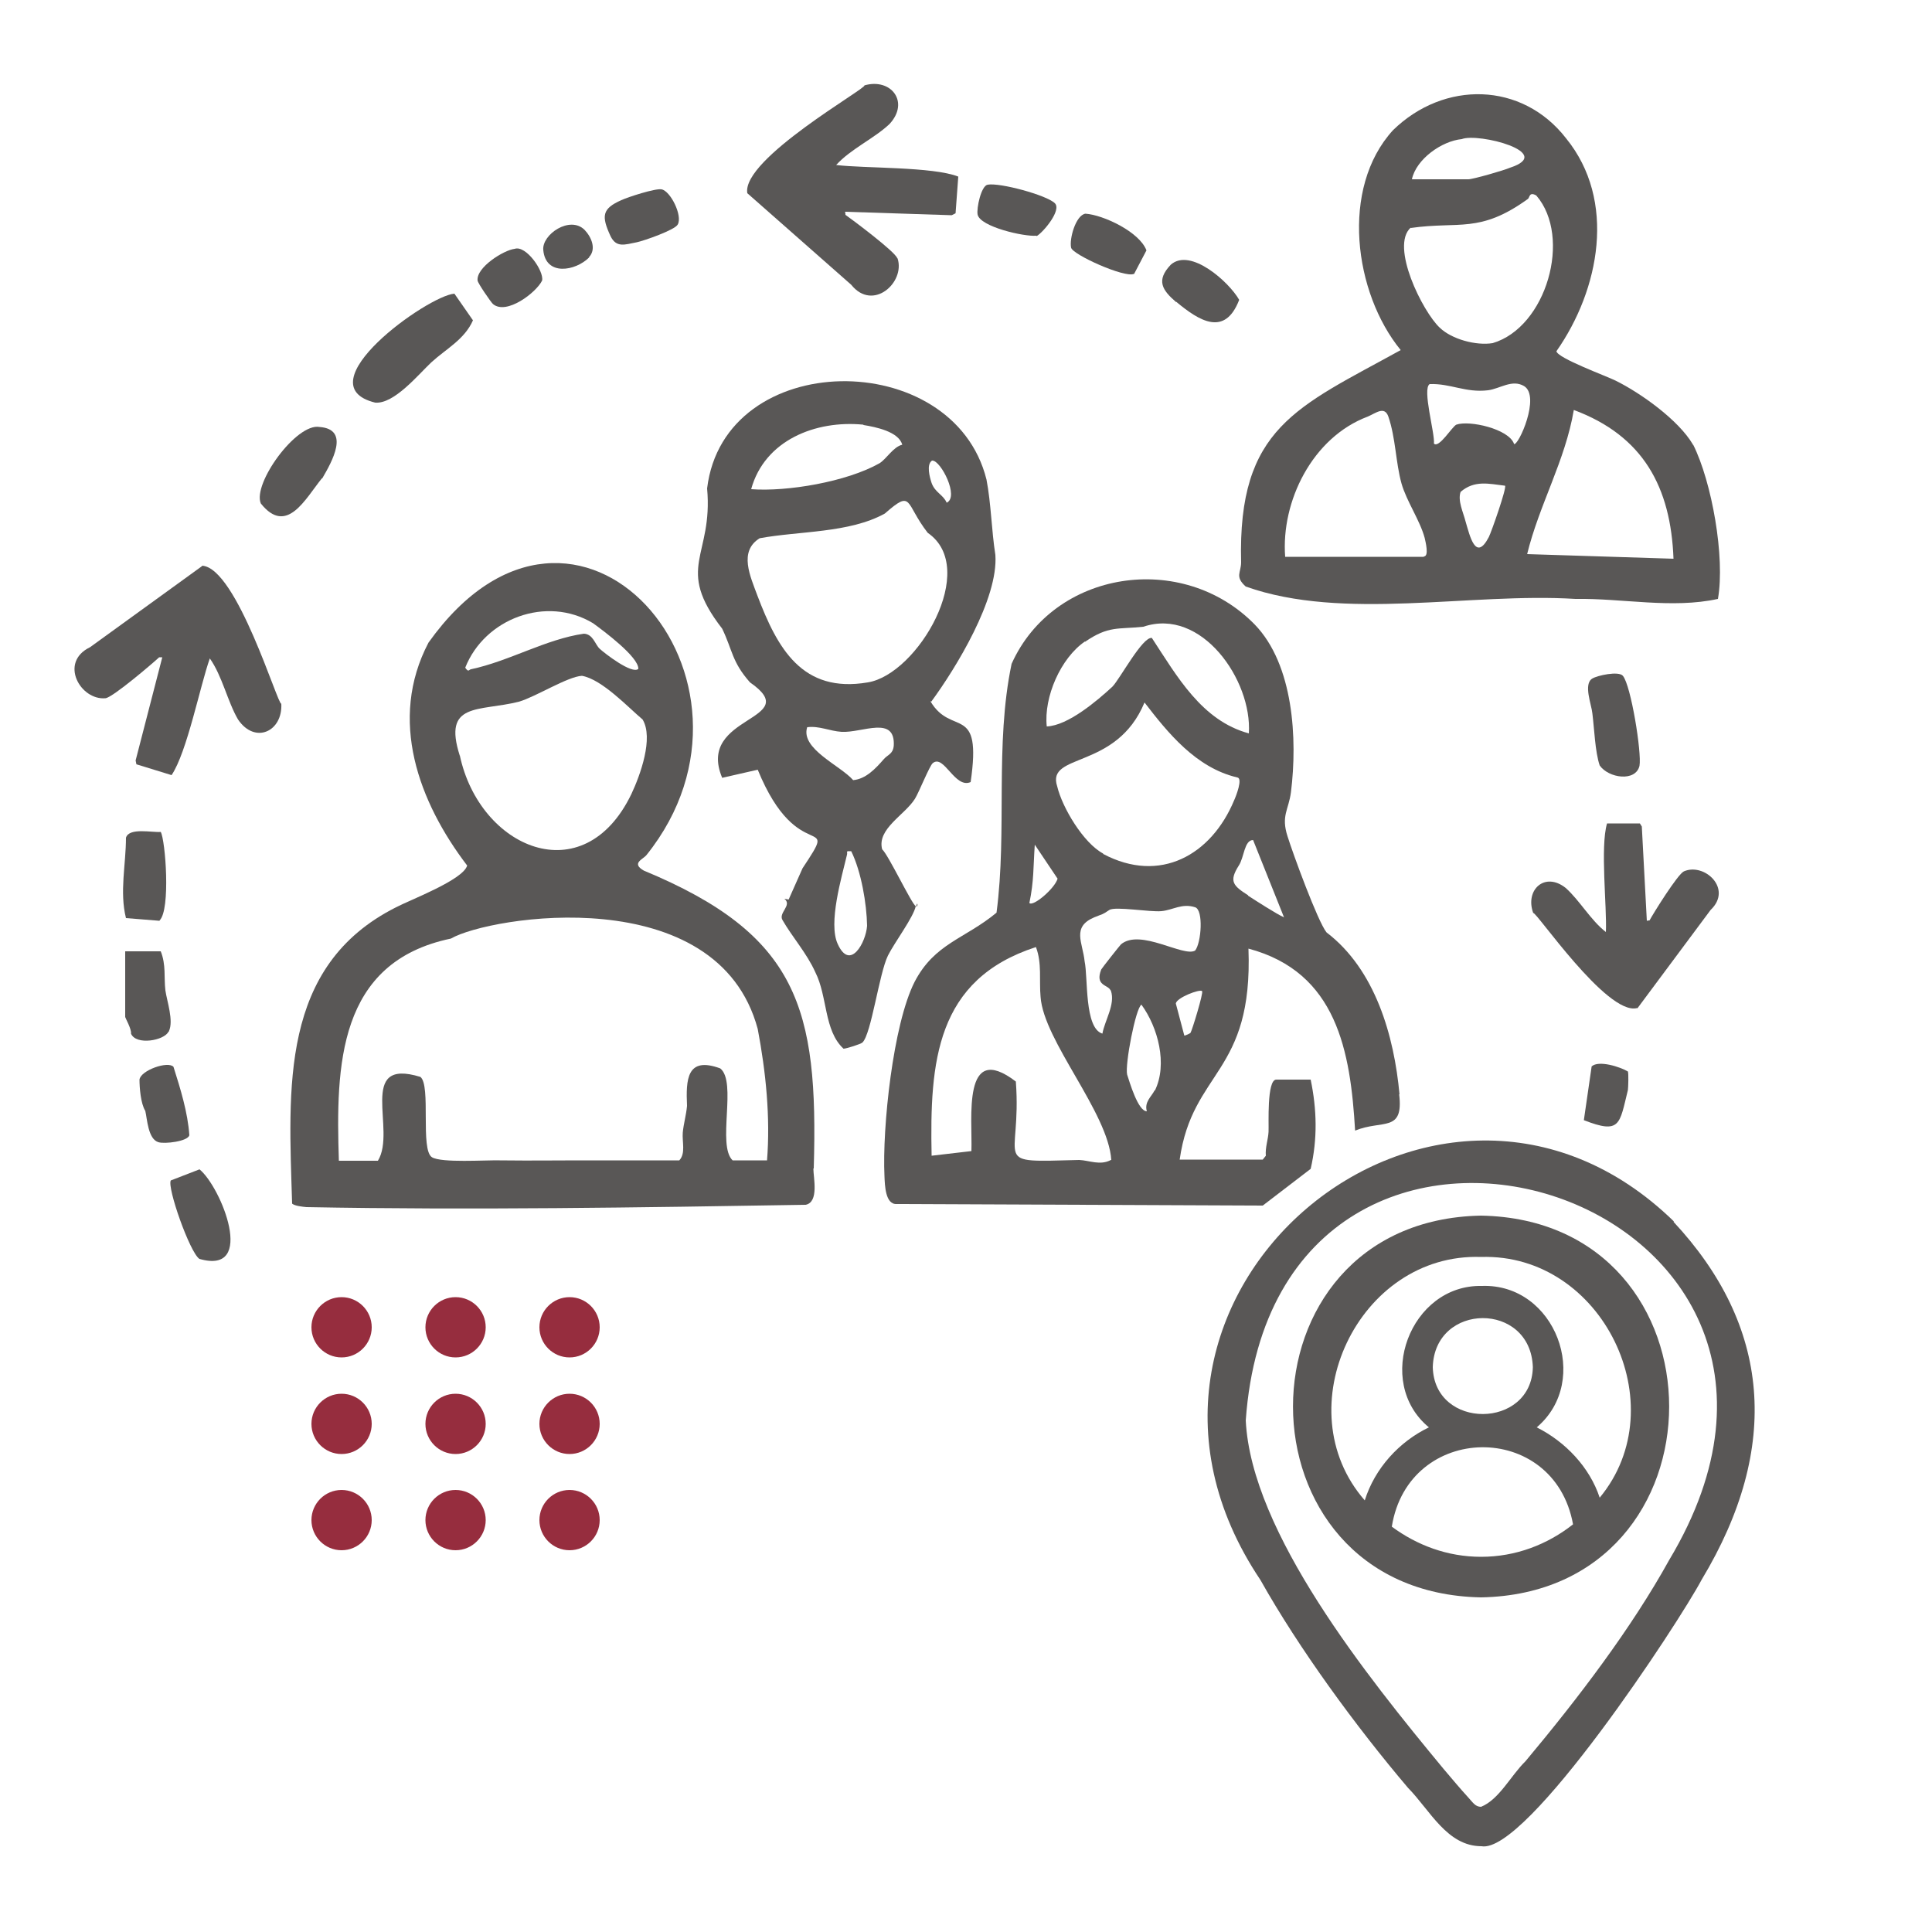 <?xml version="1.0" encoding="UTF-8"?> <svg xmlns="http://www.w3.org/2000/svg" id="Warstwa_1" version="1.1" viewBox="0 0 500 500"><defs><style> .st0 { fill: #595756; } .st1 { fill: #962d3e; } </style></defs><g><path class="st1" d="M139.6,393.4c0-4.3,3.5-7.8,7.8-7.8s7.8,3.5,7.8,7.8-3.5,7.8-7.8,7.8-7.8-3.5-7.8-7.8"></path><path class="st1" d="M110.1,393.4c0-4.3,3.5-7.8,7.8-7.8s7.8,3.5,7.8,7.8-3.5,7.8-7.8,7.8-7.8-3.5-7.8-7.8"></path><path class="st1" d="M80.6,393.4c0-4.3,3.5-7.8,7.8-7.8s7.8,3.5,7.8,7.8-3.5,7.8-7.8,7.8-7.8-3.5-7.8-7.8"></path><path class="st1" d="M139.6,368.5c0-4.3,3.5-7.8,7.8-7.8s7.8,3.5,7.8,7.8-3.5,7.8-7.8,7.8-7.8-3.5-7.8-7.8"></path><path class="st1" d="M110.1,368.5c0-4.3,3.5-7.8,7.8-7.8s7.8,3.5,7.8,7.8-3.5,7.8-7.8,7.8-7.8-3.5-7.8-7.8"></path><path class="st1" d="M80.6,368.5c0-4.3,3.5-7.8,7.8-7.8s7.8,3.5,7.8,7.8-3.5,7.8-7.8,7.8-7.8-3.5-7.8-7.8"></path><path class="st1" d="M139.6,343.5c0-4.3,3.5-7.8,7.8-7.8s7.8,3.5,7.8,7.8-3.5,7.8-7.8,7.8-7.8-3.5-7.8-7.8"></path><path class="st1" d="M110.1,343.5c0-4.3,3.5-7.8,7.8-7.8s7.8,3.5,7.8,7.8-3.5,7.8-7.8,7.8-7.8-3.5-7.8-7.8"></path><path class="st1" d="M80.6,343.5c0-4.3,3.5-7.8,7.8-7.8s7.8,3.5,7.8,7.8-3.5,7.8-7.8,7.8-7.8-3.5-7.8-7.8"></path></g><path class="st0" d="M362.2,283.3c-1.4-15.3-6.3-32.4-18.9-42-2.3-2.9-8.7-20.4-10.1-24.9-1.7-5.3.3-6.8.9-11.4,1.7-13.7.7-33-9.4-43.4-18.7-19.1-52-14.1-62.9,10.2-4.4,21-1.1,43.1-3.9,64.4-8.2,6.8-16,7.9-21.2,17.9-5.6,11-8.4,37.8-7.8,50.3.1,2.3.2,7.4,3.2,7.2l94.7.4,12.4-9.5c1.8-7.8,1.6-15.4,0-23.1h-8.9c-2.5,0-1.9,11.6-2,13.5-.1,2-.9,4.1-.7,6.2l-.8,1h-21.5c3.3-23.2,19-22.1,17.8-54.6,22.9,6.1,26.4,26.6,27.6,47.1,7.1-2.9,12.6.6,11.4-9.4h.1ZM280.8,166.1c6.1-4.2,8.5-3.2,15.1-3.9,15-5.1,28.2,13.8,27.3,27.6-12.2-3.3-18.6-14.8-25.1-24.7-2.4-.4-8.2,10.5-10.2,12.6-3.9,3.6-11.5,10.1-17,10.3-.8-7.6,3.6-17.7,9.9-22h0ZM273.7,227.4c-.7,2.5-6.3,7.3-7.3,6.3,1.2-5.7,1-9.4,1.4-15.1M287.5,300.2c-2.8,1.5-5.6.1-8.2,0-23.5.6-14.8,1.2-16.4-20.3-14-10.7-11.2,9.7-11.5,18l-10.3,1.2c-.5-24.3,1.1-45.6,27-54,1.6,4.2.8,8.6,1.2,12.9.8,11.4,17.5,29.9,18.3,42.2h0ZM287.5,256.4c1.2,3.5-1.6,7.7-2.2,11.1-4.7-1.4-3.7-14.5-4.6-18.7-.5-4.9-3.4-8.9,2.5-11.4,2.4-1,1.8-.5,3.9-1.9,1.5-1,10.6.6,13.5.3,3-.3,5.3-2.1,8.7-1,2.2.7,1.6,9.2,0,11.2-3,1.8-14.2-5.8-19.2-1.6-.3.3-4.9,6.1-5.1,6.5-1.7,4.3,1.8,3.9,2.4,5.4h.1ZM298.8,282.2c-.8,1.6-2.7,3-2,5.4-2.3,0-4.5-7.7-5.1-9.5-.6-2.6,2.2-17.2,3.7-18.1,4.3,5.9,6.8,15.4,3.5,22.2h-.1ZM308.1,267.3c0,.1-1.5.8-1.6.7l-2.2-8.3c.2-1.5,6.2-3.8,6.8-3.2.4.4-2.6,10.2-3,10.8h0ZM285.5,220.9c-5.1-2.7-10.6-11.9-11.9-17.4-2.9-8.8,15.3-4.1,22.6-21.7,6,7.8,13.3,16.9,24,19.4,1.5.2-.3,4.8-.8,5.9-5.9,14.2-19.2,21.7-33.9,13.9h0ZM323,231.7c-3.9-2.5-5-3.6-2.4-7.7,1.4-2.1,1.4-6.6,3.7-6.6l8,20c-1.7-.7-7.6-4.5-9.3-5.6h0Z"></path><path class="st0" d="M438.1,115c-3.7-6.3-13.5-13.3-20-16.5-2.4-1.2-15-5.8-15.3-7.6,11.2-16,15.6-39,2.5-55.1-11.4-14.7-31.6-15-44.8-2.1-13.7,15-10.1,42.1,2,56.9-26.8,14.8-42.2,20-41.3,54.9,0,2.7-1.7,3.7,1.2,6.3,25.4,9,58,1.5,85.3,3.2,12.2-.2,25,2.6,36.9,0,1.9-10.8-1.6-30.3-6.4-39.9h-.1ZM378.3,36c4.3-1.7,24.4,3.5,12.5,7.4-1.6.7-9.6,3-10.8,3h-14.6c1.1-5.2,7.7-9.9,12.9-10.4ZM365.1,59c12.6-1.8,17.8,1.5,30.3-7.5.5-.3.3-2,2.2-.9,9.3,10.8,2.6,34.1-11.3,38.2-4.3.7-10.6-1-13.7-4-4.4-4.1-12.9-21.1-7.5-25.9h0ZM368.5,144.1h-35.9c-1.1-14.3,7-30.9,21.4-36.3,2.1-.9,4.3-2.8,5.3,0,1.9,5.5,1.9,11.9,3.4,17.3,1.3,4.6,4.8,9.6,6,14.1.2.9,1.2,4.8-.2,4.8h0ZM385.3,139c-3.4,6.5-4.9-.3-6-4-.6-2.4-2.1-5.4-1.3-7.7,3.6-3.1,7.3-2.1,11.5-1.6.5.5-3.5,11.9-4.2,13.3ZM391.8,114.8c-1.4-3.8-11.5-6.1-14.9-4.9-1.1.5-4.5,6.2-5.8,4.9.3-2.6-3.1-14.2-1.1-15.4,5.4-.2,9.3,2.3,15.1,1.6,3.1-.4,6.2-2.9,9.3-1.1,4.4,2.6-1.5,15.7-2.6,15h0ZM395.2,143.5c3.1-12.8,9.9-24.3,12.1-37.4,18,6.7,25.1,20,25.8,38.5l-37.9-1.2h0Z"></path><path class="st0" d="M237.1,234.6c.5.2.4-1.7,0,0h0Z"></path><path class="st0" d="M241,181.6c6.4-8.7,17.4-26.7,16.6-38-1-6.3-1.1-13.3-2.3-19.5-8.6-34.5-67.9-34.1-72.3,2.3,1.6,17.7-8.5,20.3,3.9,36.3,2.7,5.6,2.5,8.6,7.2,13.9,14.4,10-14.1,8.3-7.2,24.7l9.2-2.1c10.5,25.7,21.5,10.6,11.6,25.5l-3.6,8.1-1.1-.2c2.1,1.7-1.6,3.6-.5,5.5,2.6,4.5,6.3,8.6,8.5,13.5,3.2,6.3,2.2,15.1,7.3,19.8.7,0,4.5-1.2,4.9-1.6,2.3-2.2,4.3-17.8,6.6-22.5,1.7-3.4,6.6-9.9,7.2-12.8-1-.4-7.1-13.3-8.7-14.7-1.4-5.3,5.9-8.9,8.5-13.1,1-1.6,3.8-8.6,4.6-9.2,2.9-2.4,5.7,6.7,9.8,4.9,3-20.6-4.9-11.6-10.4-20.9h.2ZM241.3,119.2c2.2,0,7,9.4,3.7,10.9-.9-2.1-3-2.6-3.9-5.1-.5-1.5-1.4-4.8.1-5.8h0ZM223.5,110c3.1.5,9.1,1.7,10,5.1-2.3.5-4.1,3.7-5.9,4.8-8.5,4.8-23.9,7.4-33.2,6.7,3.5-12.7,16.7-17.9,29-16.7h0ZM224.4,239.6c-.3,4.3-4.4,11.8-7.6,4.7-2.5-5.4,1-17.2,2.4-23.1.2-.8-.5-1,1.1-.9,2.6,5.3,4,13.6,4.1,19.3ZM231.3,193c-.2,2.2-1.6,2.3-2.6,3.5-2.1,2.4-4.6,5.1-7.9,5.4-3.3-3.8-13.7-8.1-11.9-13.7,3.1-.4,5.8,1,8.9,1.2,5.4.3,14-4.4,13.5,3.7h0ZM224.6,176.6c-17,2.9-23.4-8.8-28.6-22.5-1.8-4.9-4.9-11.4.6-14.8,10.2-1.9,23.2-1.3,32.4-6.4,7.3-6.4,5.1-2.7,11.1,5,13.4,9.2-2.6,36.6-15.5,38.7Z"></path><path class="st0" d="M232.2,66.8c-.7-1.8-11.7-10-13.4-11.2,0-.2,0-.4-.1-.8l27.6.9,1-.5.7-9.5c-6.6-2.6-24.3-2.1-31.6-3,3.7-4.1,9.9-6.9,13.8-10.6,5.3-5.7.4-12-6.5-10,.9.6-31.8,19-30.3,27.9l26.9,23.7c5.6,7,14-.6,12-6.8h0Z"></path><path class="st0" d="M423.8,260.9l18.9-25.4c5.8-5.5-1.6-12.3-6.9-10-1.6.7-8,11-8.9,12.7-.1,0-.3,0-.7.1l-1.3-24.4-.5-.8h-8.5c-1.8,6.1,0,21.6-.3,28.1-3.9-3-6.8-8.2-10.4-11.4-5.4-4.3-10.6.5-8.4,6.5.5-.8,19,26.5,26.8,24.6h.2Z"></path><path class="st0" d="M52.3,146.5l-29,21c-8.1,3.9-2.5,13.8,4,13.2,1.9-.2,12.4-9.2,13.9-10.6h.8l-6.9,26.7.2,1,9.1,2.8c4-5.9,7.4-23.2,9.9-30.2,3.2,4.5,4.6,11.2,7.3,15.8,4.4,6.5,11.6,3.1,11.2-4.1-.8.8-11.5-35.2-20.5-35.7h0Z"></path><path class="st0" d="M97.1,104.2c4.9.4,11.1-7.2,14.5-10.4,3.8-3.5,8.6-5.9,10.8-10.9l-4.8-6.9c-6.9.5-39.2,23.6-20.5,28.2Z"></path><path class="st0" d="M83.4,123.8c2.5-4.3,7.3-12.7-.7-13.3-6-1.1-17.4,14.7-15.2,19.8,6.7,8.4,11.5-1.2,15.8-6.5h0Z"></path><path class="st0" d="M414,198.1c2.3,3.3,9.3,4.3,10.3.1.6-3.4-2.2-20.8-4.3-23.3-1.1-1.3-6.6-.1-7.9.7-2.4,1.4-.2,6.8,0,9,.5,3.9.7,10,1.9,13.5Z"></path><path class="st0" d="M51.7,302.6l-7.5,2.9c-1,1.8,4.9,18.6,7.4,20.3,14.9,4.3,5.6-18.7,0-23.2h0Z"></path><path class="st0" d="M41.3,238.2c2.9-2.8,1.5-20.8.3-22.9-2.2.2-8.2-1.2-9,1.5,0,6.9-1.7,14,0,20.8l8.7.7h0Z"></path><path class="st0" d="M43.7,266.9c1.3-2.7-.5-7.8-.9-10.6-.4-3.4.2-6.6-1.2-10.1h-9.2v17c0,.2,1.7,3.2,1.5,4.3,1.3,3.1,8.6,1.8,9.7-.5h.1Z"></path><path class="st0" d="M304.4,78.1c6,5,12.6,9.1,16.3-.5-2.6-4.6-12.6-13.6-17.7-9.1-3.9,4.1-2.2,6.6,1.4,9.7h0Z"></path><path class="st0" d="M293.5,70.9l3.2-6.1c-1.8-4.8-11.2-9.2-15.8-9.5-2.5.4-4.2,6.5-3.7,8.8.4,1.8,13.7,7.8,16.2,6.8h0Z"></path><path class="st0" d="M268.3,61.1c1.7-1,6.5-6.7,4.7-8.5-2.1-2.1-14.3-5.4-17.4-4.8-1.7.3-2.9,6.1-2.6,7.7.6,3.2,12.1,5.8,15.2,5.5h0Z"></path><path class="st0" d="M164.8,62.7c1.9-.4,9.9-3.2,10.6-4.6,1.3-2.3-1.9-8.7-4.2-9.1-1.6-.3-8.7,2-10.4,2.8-5,2.2-5.2,4.1-2.8,9.3,1.5,3.1,3.7,2.2,6.8,1.6h0Z"></path><path class="st0" d="M49,293.8c-.4-5.9-2.3-12-4.1-17.7-1.4-1.6-8.5.9-8.8,3.3,0,2,.3,6.2,1.5,8.1.5,2.1.7,7.3,3.4,8.1,1.6.5,7.6-.2,8-1.8Z"></path><path class="st0" d="M140.3,72.6c.5-2.5-4.2-9.2-7.1-8.2-2.8.3-10,4.8-9.6,8.2,0,.6,3.5,5.7,4,6.1,3.5,2.9,11.2-3,12.7-6.1Z"></path><path class="st0" d="M411.9,276.1l-2,13.8c9.5,3.7,9.2,1.1,11.4-7.8.1-.8.2-4.3,0-4.8-2-1.2-7.6-3-9.4-1.3h0Z"></path><path class="st0" d="M152.4,66.6c2-2.1.7-5.2-1.1-7.1-3.8-3.8-11.1,1.2-10.7,5.2.6,6.8,8.3,5.5,11.9,1.9h0Z"></path><path class="st0" d="M210.6,302.3c1.2-41.4-4-60.4-44-77-3.3-1.9-.2-2.9.7-4,36.5-45.5-18.1-108.7-56.4-55-10.5,20-2.5,41.3,10,57.7-1,3.7-14.8,8.9-18.4,10.8-30.2,15.2-27.8,46.9-26.9,76.7.7.6,2.7.8,3.7.9,42.7.8,86.5.1,129.2-.6,3.5-.7,2-7,2-9.4h.1ZM153.5,161.3c2.6,1.9,11.8,8.7,11.7,11.8-1.6,1.5-8.7-4-10-5.2-1.2-1.1-1.7-3.8-4.1-3.9-9.8,1.4-19.3,7.1-29.2,9.2-.6.1-.6.9-1.5-.4,5-12.7,21-18.8,33.1-11.5h0ZM119,195.6c-4.5-14,4.9-11.4,15.3-14,4.4-1.3,12.6-6.5,16.3-6.7,5.2.9,12,8.2,15.7,11.3,2.9,4.8-.6,14.4-2.9,19.3-12.4,25.7-39.3,14-44.4-10h0ZM198.5,300.3h-8.9c-4.1-3.9,1.2-20.3-3.2-23.8-8.7-3.2-8.9,2.9-8.6,9.7-.2,2.3-.9,4.7-1.1,6.9-.2,2.4.8,5.4-.9,7.2h-26.1c-8.4,0-10.4.1-20.4,0-3.7-.1-15,.7-17.5-.8-3.1-1.9-.2-18.6-3-20.8-16.6-5.1-6.1,13.8-11,21.7h-10.1c-.8-24.6-.3-51.4,29-57.5,10-5.8,69-15.3,79.4,23.4,2.1,11.1,3.3,22.8,2.4,34.1h0Z"></path><path class="st0" d="M433.2,316.1c-61.1-59.5-156.3,19.3-107,92.8,10,17.8,24.7,37.9,38.2,53.8,5.7,5.8,10.1,15.1,19,15.1,11.7,2.1,51-57.7,57-69,20.7-34.4,17.7-65.8-7.3-92.6h0ZM432,403.7c-9.8,17.7-23.4,35.6-37.2,52.1-3.8,3.7-6.8,9.9-11.5,11.8-1.5,0-2.1-1.1-3.3-2.4-2.2-2.4-4.1-4.7-6.4-7.4-19.7-23.8-49.8-61.2-51.2-90.2,7.7-108.1,166.7-59.2,109.6,36.1h0Z"></path><path class="st0" d="M383.3,314.6c-64.9,1.2-64.9,97.6,0,98.8,64.9-1.2,64.9-97.6,0-98.8h0ZM383.3,402.9c-8.7,0-16.6-3-23.1-7.8,4.3-27,42-27.6,46.9-.6-6.6,5.2-14.8,8.4-23.8,8.4ZM370.8,353.8c.5-16.8,25.3-17,25.9,0-.3,16.1-25.5,16.3-25.9,0ZM414,387.6c-2.6-7.9-8.9-14.5-16.3-18.2,14.3-12.1,4.8-37.3-14.2-36.6-18.5-.4-28,24.8-13.7,36.6-7.7,3.7-14,10.6-16.6,18.9-20.7-23.7-1.7-64.1,30.1-63,31.4-1,50.5,38.4,30.7,62.3h0Z"></path></svg> 